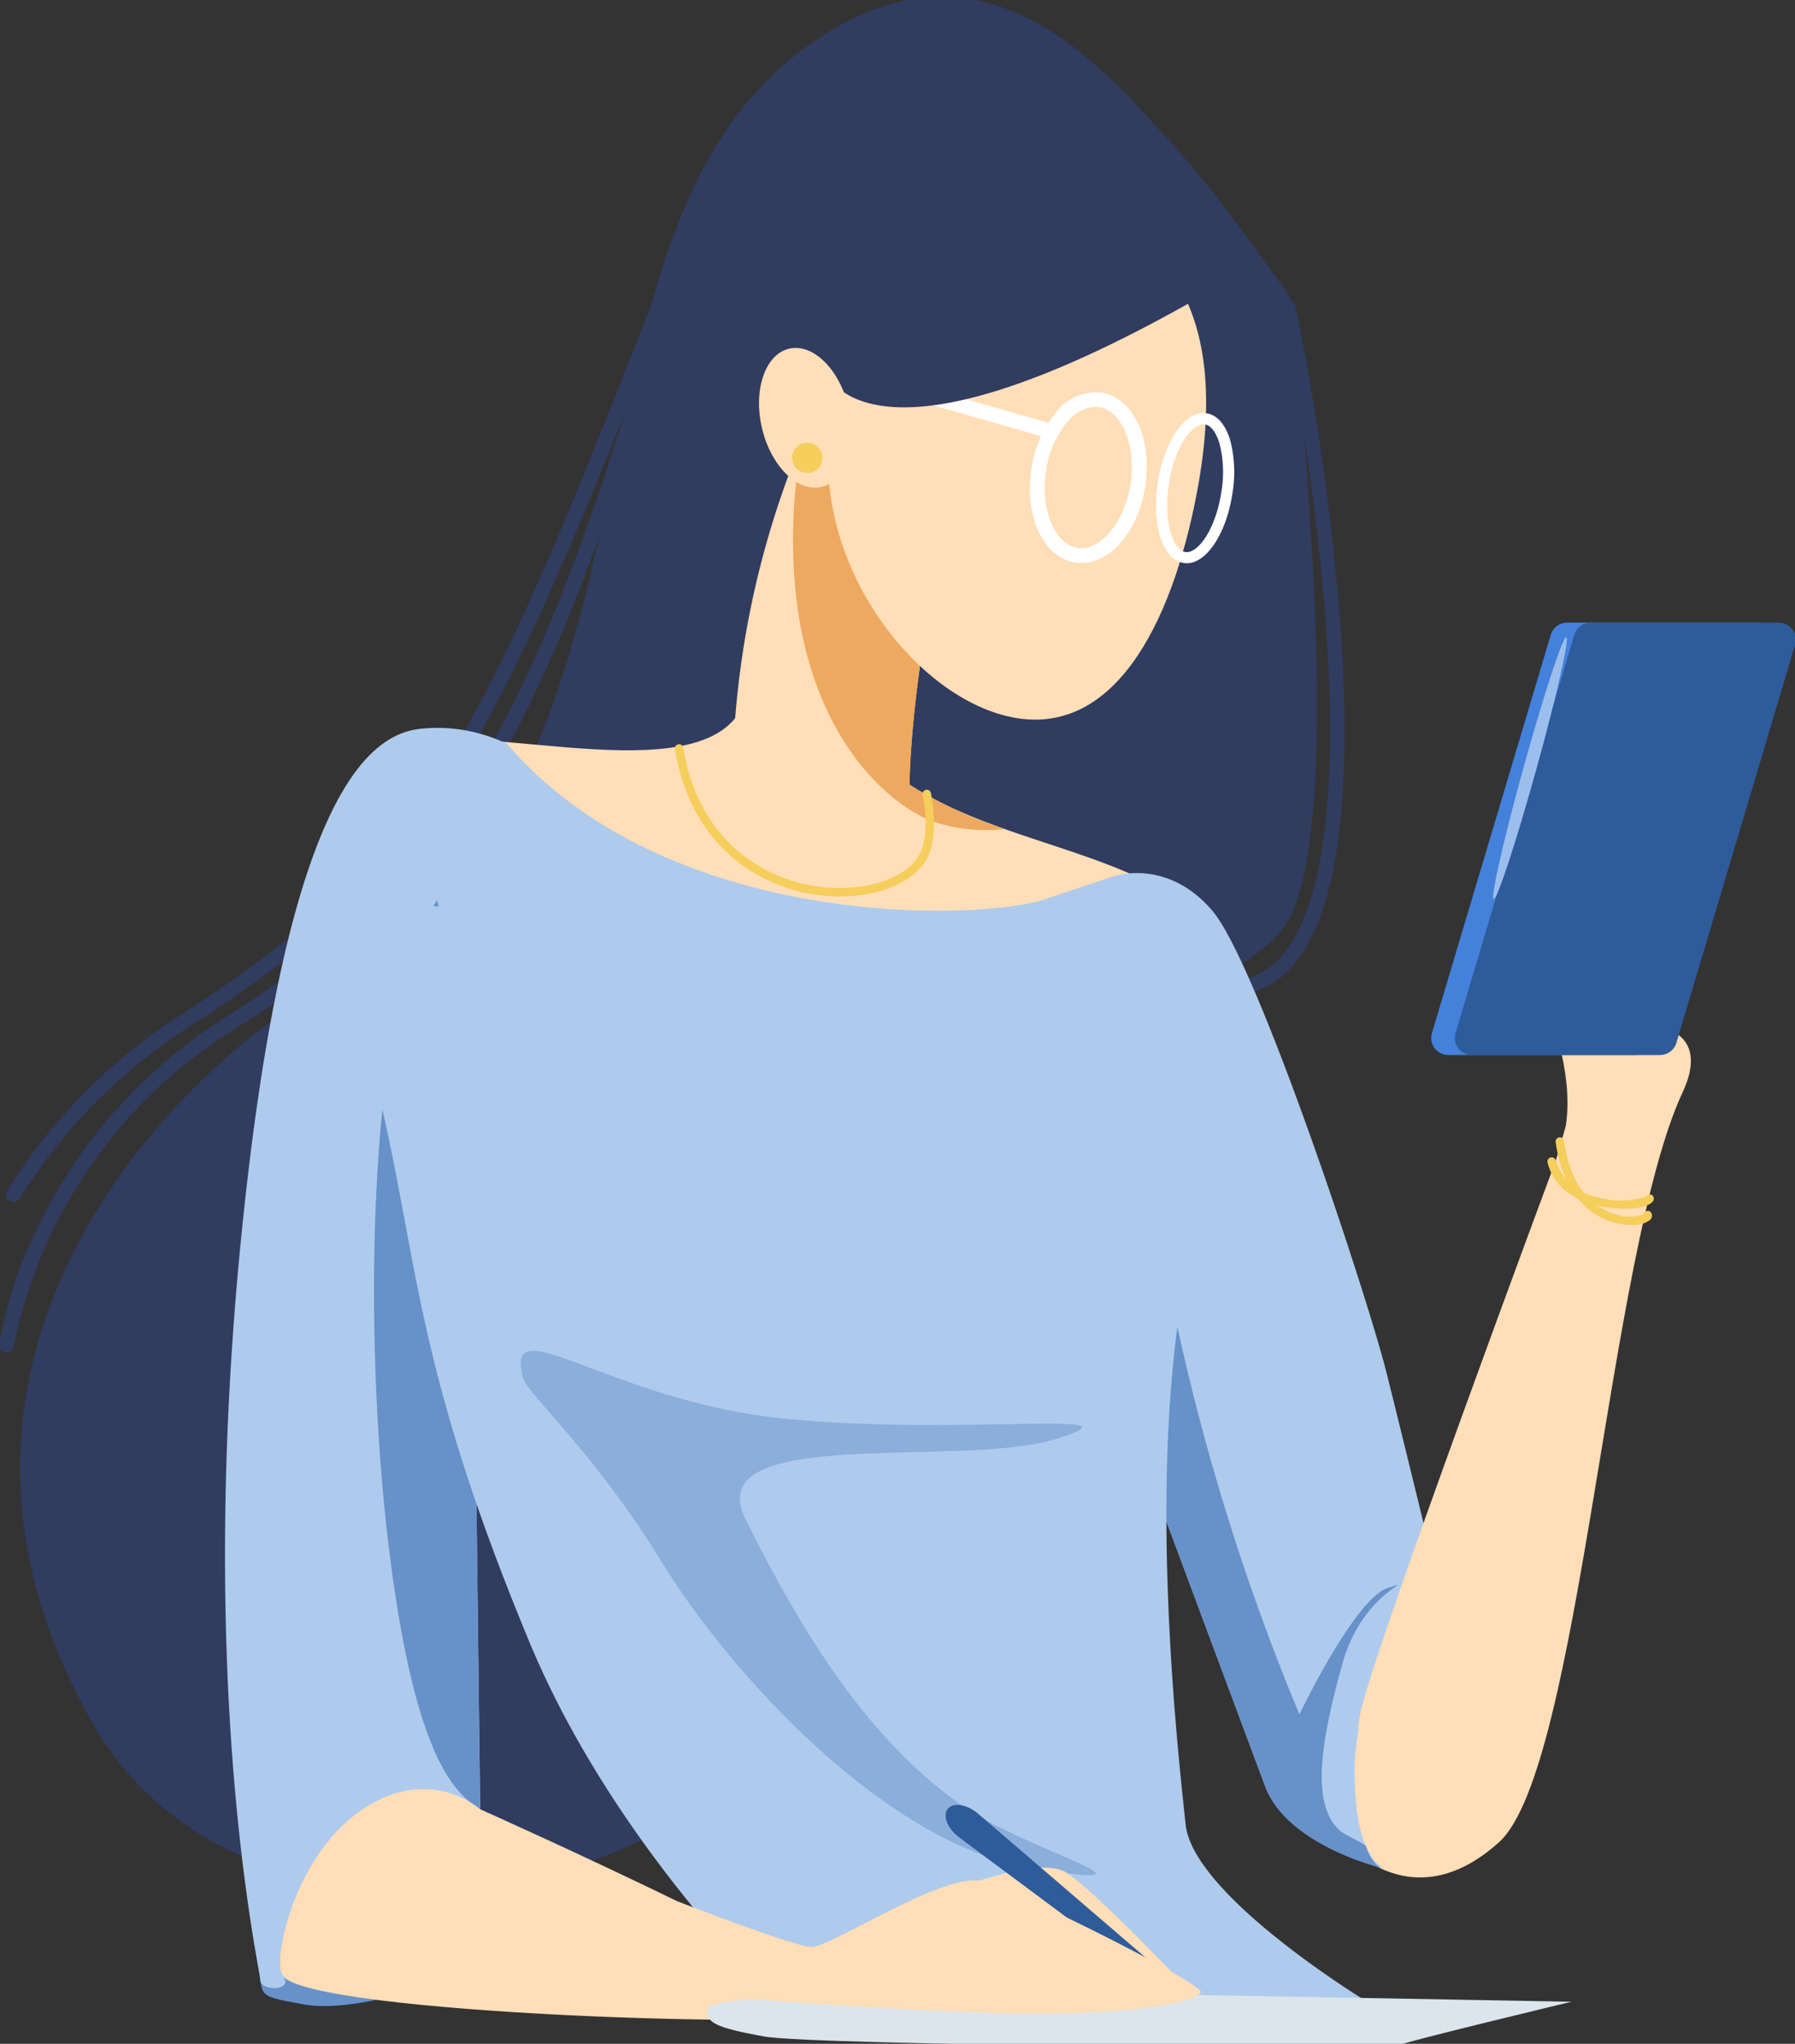 <svg xmlns="http://www.w3.org/2000/svg" xmlns:xlink="http://www.w3.org/1999/xlink" width="137" height="156" viewBox="0 0 137 156">
  <rect x="0" y="0" width="137" height="156" fill="#333333" stroke="none"/>
  <defs>
    <clipPath id="clip-path">
      <rect id="長方形_92" data-name="長方形 92" width="137" height="156" transform="translate(0.068 0.244)" fill="none"/>
    </clipPath>
    <clipPath id="clip-path-3">
      <rect id="長方形_90" data-name="長方形 90" width="43.894" height="40.017" fill="none"/>
    </clipPath>
  </defs>
  <g id="グループ_108" data-name="グループ 108" transform="translate(-0.068 -0.244)" clip-path="url(#clip-path)">
    <g id="グループ_107" data-name="グループ 107">
      <g id="グループ_106" data-name="グループ 106" clip-path="url(#clip-path)">
        <path id="パス_199" data-name="パス 199" d="M156.356,5.854c12.351-11,21.421-4.438,28.176,2.895,5.384,5.845,6.135,7.141,10.583,13.2a5.315,5.315,0,0,1,1.189,3.013c.125,6.7,3.551,35-.257,44.772-4.439,11.386-59.182,16.6-59.182,16.6Z" transform="translate(-97.254 0)" fill="#303c60"/>
        <path id="パス_200" data-name="パス 200" d="M323.962,133.265a.564.564,0,0,1-.028-1.128,5.248,5.248,0,0,0,4.042-2.233c6.138-7.952,2.687-34.5-.32-48.937a.564.564,0,1,1,1.1-.23,193.526,193.526,0,0,1,3.538,26c.7,11.971-.449,20-3.429,23.859a6.4,6.4,0,0,1-4.878,2.67h-.029" transform="translate(-229.802 -57.052)" fill="#303c60"/>
        <path id="パス_201" data-name="パス 201" d="M67.674,8.891C43.937,22.014,58.411,66.4,28.306,82.225,19.965,86.608-5.659,108.856,11.13,138.19c10.982,19.188,43.807,15.053,54.614-1.93S67.674,8.891,67.674,8.891" transform="translate(-3.94 -6.318)" fill="#303c60"/>
        <path id="パス_202" data-name="パス 202" d="M.565,150.591a.553.553,0,0,1-.075-.005A.564.564,0,0,1,0,149.953a32.483,32.483,0,0,1,2.9-8.845,38.8,38.8,0,0,1,14.205-16c13.93-8.865,23.177-17.219,34.109-58.4A.564.564,0,0,1,52.314,67c-5.283,19.9-10.521,33.352-16.484,42.336-5.538,8.343-11.236,12.352-18.11,16.726A37.091,37.091,0,0,0,1.123,150.1a.565.565,0,0,1-.559.49" transform="translate(0 -47.103)" fill="#303c60"/>
        <path id="パス_203" data-name="パス 203" d="M2.361,131.042a.564.564,0,0,1-.476-.865,42.994,42.994,0,0,1,13.03-13.284c19.562-12.651,22.8-19.923,38.956-61.581a.564.564,0,1,1,1.052.408C46.845,76.547,42.017,88.752,36.737,97.4c-5.671,9.289-12.071,14.528-21.209,20.438A41.869,41.869,0,0,0,2.838,130.779a.564.564,0,0,1-.477.263" transform="translate(-1.277 -39.047)" fill="#303c60"/>
        <path id="パス_204" data-name="パス 204" d="M200.233,104.6a69.206,69.206,0,0,0-6.916,32.376s.943,5.972,4.715,7.23,9.115-2.515,8.8-7.544,1.257-17.288,3.143-21.689-9.744-10.373-9.744-10.373" transform="translate(-137.319 -74.325)" fill="#ffdeb8"/>
        <path id="パス_205" data-name="パス 205" d="M68.184,481.779c.515,4.632-.643,4.246,3.474,5.018s11.45-2.058,11.45-2.058l-8.234-15.31Z" transform="translate(-48.45 -333.568)" fill="#6791c9"/>
        <path id="パス_206" data-name="パス 206" d="M103.086,184.967c-2.315,7.526-19.683,1.737-25.762,3.474S66.034,215.65,65.166,238.517s.289,41.1,2.605,44,40.525,4.052,44,2.895-28.946-15.631-28.946-15.631-2.026-26.631.579-40.235,26.051-31.551,26.051-31.551Z" transform="translate(-46.101 -131.435)" fill="#ffdeb8"/>
        <path id="パス_207" data-name="パス 207" d="M220.635,192.969c6.079,9.262,22,8.1,27.5,15.631s17.078,48.919,17.078,48.919l12.158-41.971s9.859-1.656,6.657,5.21c-5.695,12.212-7.817,51.613-13.993,57.209-6.868,6.223-13.7,1.158-17.558-9.738-3.731-10.54-13.026-33.288-19.683-41.972S218.9,203.679,218.9,203.679Z" transform="translate(-155.545 -137.121)" fill="#ffdeb8"/>
        <path id="パス_208" data-name="パス 208" d="M81.09,194.033c12.157,14.184,35.893,13.6,41.1,11.868l5.21-1.737s4.052-1.447,7.526,2.605,11.868,29.525,13.315,35.314,3.763,15.341,3.763,15.341-6.21,7.454-6.21,14.98,2.637,7.591,2.637,7.591-7.716-1.73-9.453-6.361-17.368-46.6-17.368-46.6l-43.13.869.579,47.471s-3.763-3.474-8.973,0-6.947,11.578-6.079,12.736-1.737,1.158-1.737.29-4.921-22-1.447-56.734,10.131-38.5,13.894-38.788a12.225,12.225,0,0,1,6.368,1.158" transform="translate(-42.341 -137.027)" fill="#aecbed"/>
        <path id="パス_209" data-name="パス 209" d="M360.474,491.918a.454.454,0,0,0,.129.028l-.129-.028" transform="translate(-256.147 -349.549)" fill="#6791c9"/>
        <path id="パス_210" data-name="パス 210" d="M310.406,320.139c-2.509.772-6.755,9.649-6.755,9.649a173.532,173.532,0,0,1-12.544-50.175l-3.444,19.769c4.755,12.766,12.217,32.8,13.386,35.914,1.589,4.236,8,6,8.874,6.2-.24-.081-.771-.4-1.211-1.674-.253-.231-1.7-.909-1.974-1.157-2.316-2.123-1.351-7.14.193-12.737s5.983-6.562,3.474-5.789" transform="translate(-204.409 -198.688)" fill="#6791c9"/>
        <path id="パス_211" data-name="パス 211" d="M108.477,260.142l-4.784-21.872c-5.211,7.334-5.79,32.421-3.667,49.6,1.741,14.086,4.345,17.741,6.134,19.209a5.225,5.225,0,0,1,.819.579l-.579-47.472Z" transform="translate(-70.257 -169.311)" fill="#6791c9"/>
        <path id="パス_212" data-name="パス 212" d="M84.187,237.6c8.877,23.93,4.439,28.754,16.12,56.841,6.524,15.687,19.1,27.5,19.1,27.5a79.922,79.922,0,0,0,22.867,1.736c12.736-.868,22.06-1.743,22.06-1.743s-13.377-8.1-13.955-13.6-3.092-27.315.189-42.753c2.562-12.056-8-24.112-8-24.112l-17.657-.868Z" transform="translate(-59.822 -168.838)" fill="#aecbed"/>
        <g id="グループ_105" data-name="グループ 105" transform="translate(39.809 103.355)" opacity="0.5">
          <g id="グループ_104" data-name="グループ 104">
            <g id="グループ_103" data-name="グループ 103" clip-path="url(#clip-path-3)">
              <path id="パス_213" data-name="パス 213" d="M137.738,359.195c-1.544-5.6,6.561,1.737,19.877,3.088s28.176-.772,20.842,1.544-27.4-1.158-23.737,6.176c4.315,8.63,9.41,16.982,16.789,22,4.825,3.281,16.4,6.368,5.211,4.632s-23.158-14.859-28.368-23.351-10.27-12.84-10.614-14.088" transform="translate(-137.551 -357.117)" fill="#6791c9"/>
            </g>
          </g>
        </g>
        <path id="パス_214" data-name="パス 214" d="M218.27,137.279c.117-5.777,1.526-15.637,3.176-19.485,1.351-3.153-4.235-7.112-7.512-9.1l-2.771-.119q-.633,1.38-1.188,2.742c-2.926,19.212,5.83,27.15,10.009,28.748a12.637,12.637,0,0,0,5.551.61,33.657,33.657,0,0,1-7.265-3.392" transform="translate(-148.788 -77.149)" fill="#eda95f"/>
        <path id="パス_215" data-name="パス 215" d="M190.816,208.77a13.049,13.049,0,0,1-3.081-.373c-2.415-.589-8.177-2.826-9.517-10.866a.32.32,0,1,1,.631-.105c1.277,7.664,6.746,9.791,9.038,10.35,3.561.868,7.338.065,8.788-1.869,1.163-1.55.465-4.853.458-4.886a.32.32,0,1,1,.625-.136c.032.147.767,3.621-.571,5.406-1.186,1.581-3.633,2.48-6.371,2.48" transform="translate(-126.636 -140.098)" fill="#f5ce5c"/>
        <path id="パス_216" data-name="パス 216" d="M246.8,77.19c-1.963,10.368-6.5,18.733-14.172,17.156s-15.742-12.529-13.618-22.865,10.066-17.438,17.74-15.862S249.412,63.374,246.8,77.19" transform="translate(-155.376 -39.366)" fill="#ffdeb8"/>
        <path id="パス_217" data-name="パス 217" d="M373.313,307.618s-14.185,38.114-14.86,42.07.675,6.465,1.062,6.465S371.962,335.5,371.962,335.5Z" transform="translate(-254.578 -218.588)" fill="#ffdeb8"/>
        <path id="パス_218" data-name="パス 218" d="M410.674,280.359c1.158-3.86-.643-8.749-.643-8.749l5.146.643Z" transform="translate(-291.361 -193.002)" fill="#ffdeb8"/>
        <path id="パス_219" data-name="パス 219" d="M393.336,198.072H378.976a1.3,1.3,0,0,1-1.249-1.675L386.793,166a1.3,1.3,0,0,1,1.248-.93H402.4a1.3,1.3,0,0,1,1.248,1.675l-9.065,30.393a1.3,1.3,0,0,1-1.249.93" transform="translate(-268.368 -117.299)" fill="#4381db"/>
        <path id="パス_220" data-name="パス 220" d="M399.559,198.072H385.2a1.3,1.3,0,0,1-1.249-1.675L393.016,166a1.3,1.3,0,0,1,1.248-.93h14.359a1.3,1.3,0,0,1,1.249,1.675l-9.065,30.393a1.3,1.3,0,0,1-1.248.93" transform="translate(-272.79 -117.299)" fill="#2e5b9a"/>
        <path id="パス_221" data-name="パス 221" d="M396.345,178.771c-1.531,5.516-2.561,10.046-2.3,10.118s1.711-4.341,3.242-9.857,2.561-10.046,2.3-10.118-1.711,4.341-3.242,9.857" transform="translate(-279.973 -120.027)" fill="#9cbeed"/>
        <path id="パス_222" data-name="パス 222" d="M416.258,307.521a5.058,5.058,0,0,1-1.489-.232c-1.335-.416-3.668-1.759-4.285-6.079a.32.32,0,1,1,.633-.09c.528,3.693,2.319,5.041,3.727,5.521a3.484,3.484,0,0,0,2.346.078.32.32,0,0,1,.614-.075.451.451,0,0,1-.1.48,2.112,2.112,0,0,1-1.444.4" transform="translate(-291.682 -213.776)" fill="#f5ce5c"/>
        <path id="パス_223" data-name="パス 223" d="M414.18,309.952a9.077,9.077,0,0,1-1.295-.093c-2.481-.36-4.144-1.619-4.562-3.454a.32.32,0,0,1,.623-.142,4.035,4.035,0,0,0,3.256,2.812,5.82,5.82,0,0,0,3.638-.06.315.315,0,0,1,.433-.117.324.324,0,0,1,.119.44c-.239.424-1.17.616-2.212.616" transform="translate(-290.142 -217.448)" fill="#f5ce5c"/>
        <path id="パス_224" data-name="パス 224" d="M275.77,117.3a3.141,3.141,0,0,1-.473-.036c-2.435-.373-3.906-3.515-3.349-7.153a8.542,8.542,0,0,1,1.884-4.31,3.847,3.847,0,0,1,3.452-1.512c2.435.373,3.906,3.514,3.349,7.152-.521,3.4-2.6,5.858-4.863,5.858m1.052-11.918a2.954,2.954,0,0,0-2.141,1.163,7.406,7.406,0,0,0-1.617,3.737c-.446,2.912.655,5.6,2.4,5.866s3.6-1.966,4.05-4.878-.655-5.6-2.4-5.866a1.928,1.928,0,0,0-.291-.022" transform="translate(-193.159 -74.081)" fill="#fff"/>
        <path id="パス_225" data-name="パス 225" d="M307.439,121.24a1.511,1.511,0,0,1-.231-.017c-1.595-.244-2.459-2.945-1.969-6.149s2.128-5.527,3.718-5.278c.822.126,1.468.878,1.821,2.117a9.781,9.781,0,0,1,.148,4.032c-.467,3.049-1.969,5.3-3.487,5.3m1.283-10.609c-.939,0-2.217,1.807-2.641,4.572-.439,2.87.309,5.032,1.255,5.177s2.307-1.694,2.746-4.564a8.929,8.929,0,0,0-.124-3.67c-.253-.886-.664-1.436-1.13-1.507a.723.723,0,0,0-.106-.008" transform="translate(-216.801 -78.006)" fill="#fff"/>
        <path id="パス_226" data-name="パス 226" d="M228.407,100.158a.565.565,0,0,1-.155-.022l-18.912-5.4a.564.564,0,0,1,.31-1.085l18.912,5.4a.564.564,0,0,1-.155,1.106" transform="translate(-148.462 -66.529)" fill="#fff"/>
        <path id="パス_227" data-name="パス 227" d="M247.091,49.038c-29.269,17.24-30.877,5.661-30.877,5.661l1.737-16.468,17.368.965Z" transform="translate(-153.638 -27.166)" fill="#303c60"/>
        <path id="パス_228" data-name="パス 228" d="M207.238,97.153c.681,2.914-.249,5.623-2.077,6.05s-3.862-1.589-4.543-4.5.249-5.623,2.077-6.051,3.862,1.59,4.543,4.5" transform="translate(-142.397 -65.794)" fill="#ffdeb8"/>
        <path id="パス_229" data-name="パス 229" d="M211.45,118.747A1.153,1.153,0,1,1,210.3,117.6a1.152,1.152,0,0,1,1.152,1.152" transform="translate(-148.615 -83.561)" fill="#f5ce5c"/>
        <path id="パス_230" data-name="パス 230" d="M197.966,526.82s-11.037.139-11.177,1.117.419,1.4,4.331,2.1,47.921.978,48.34.7,13.273-3.353,13.273-3.353l-30.876-.559Z" transform="translate(-132.716 -374.35)" fill="#dbe5eb"/>
        <path id="パス_231" data-name="パス 231" d="M246.221,495.725s7.912-3.474,10.228-1.93,9.006,8.62,9.006,8.62Z" transform="translate(-174.961 -350.602)" fill="#ffdeb8"/>
        <path id="パス_232" data-name="パス 232" d="M267.42,491.3c-.151.188-.375.267-.5.173l-16.281-12.121c-.877-.653-1.294-1.651-.873-2.179s1.488-.339,2.317.373l15.4,13.226c.119.1.091.338-.059.526" transform="translate(-177.362 -338.861)" fill="#2e5b9a"/>
        <path id="パス_233" data-name="パス 233" d="M155.009,496.323s13.123,5.211,14.667,5.211,10.163-5.789,13.058-5.018,17.047,7.912,16.661,8.491-4.438,1.93-16.4,1.544-31.456-2.123-31.456-2.123Z" transform="translate(-107.678 -352.679)" fill="#ffdeb8"/>
      </g>
    </g>
  </g>
</svg>
